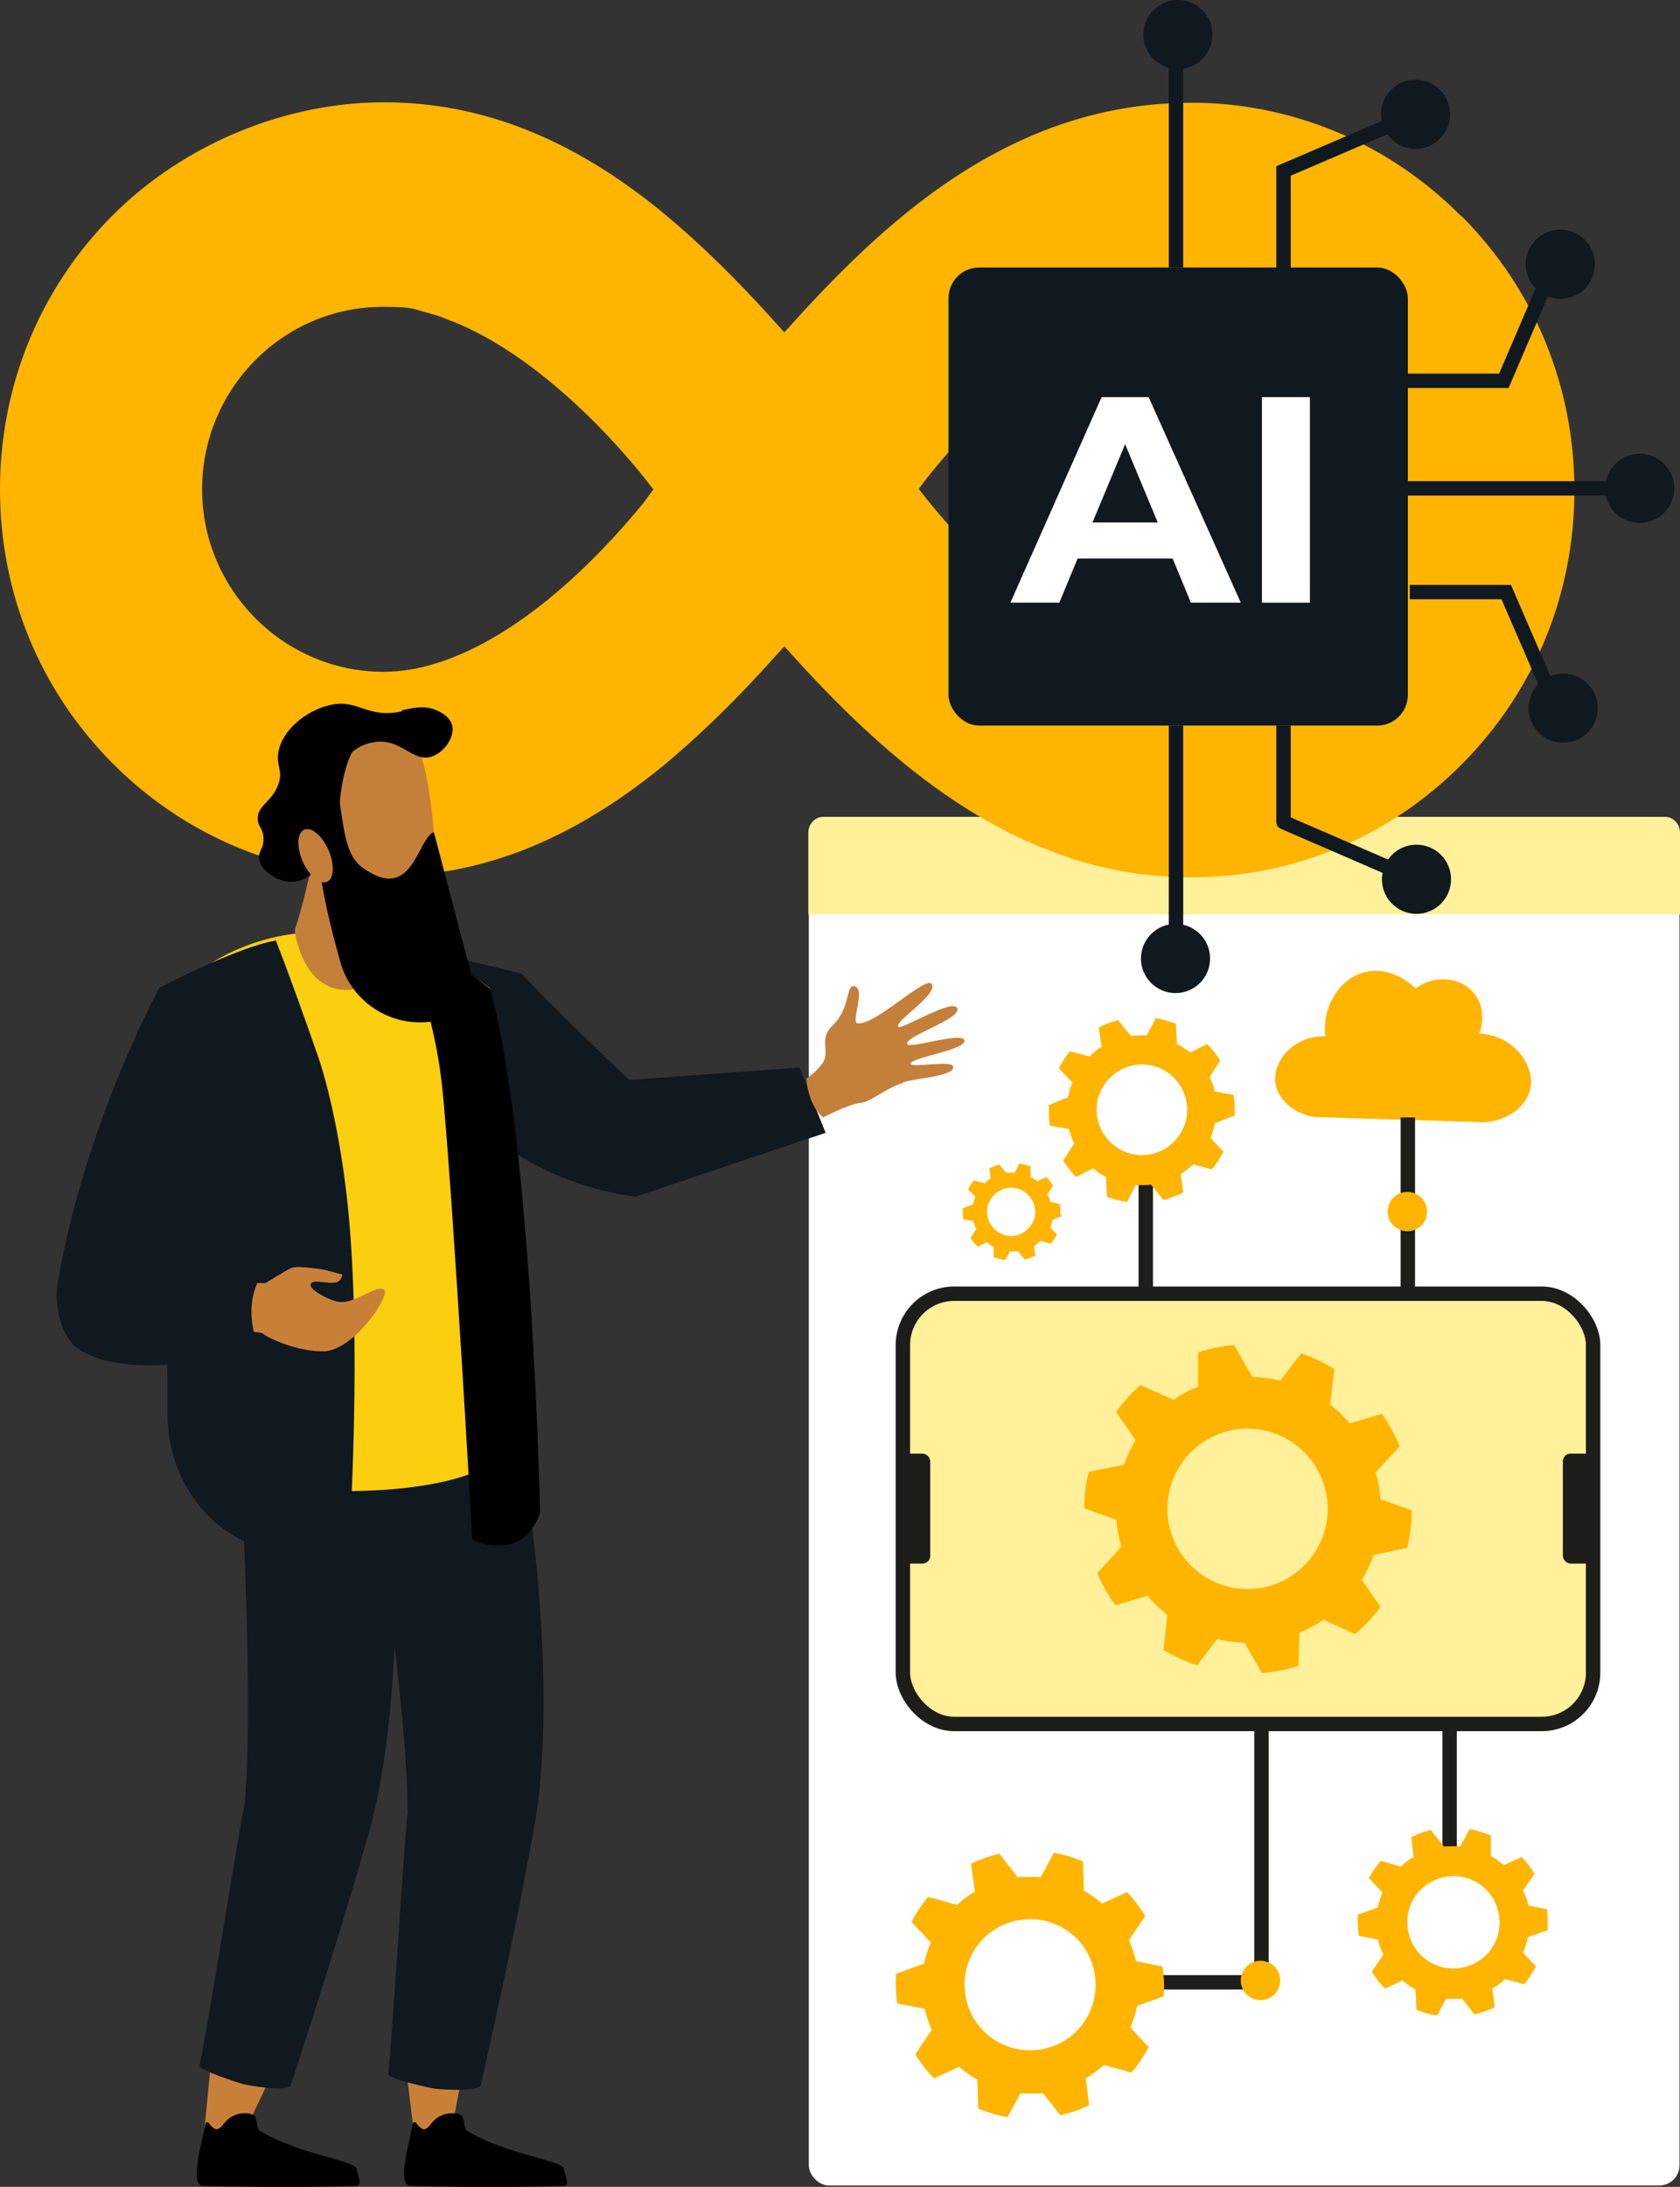 <?xml version="1.0" encoding="UTF-8"?>
<svg id="Layer_1" data-name="Layer 1" xmlns="http://www.w3.org/2000/svg" viewBox="0 0 350 455.39">
  <rect x="0" y="0" width="350" height="455.39" fill="#333333" stroke="none"/>
  <defs>
    <style>
      .cls-1, .cls-2 {
        fill: #fff099;
      }

      .cls-3 {
        fill: #c88039;
      }

      .cls-4 {
        fill: #1d1d1b;
      }

      .cls-5 {
        fill: #101820;
      }

      .cls-2, .cls-6 {
        stroke: #1d1d1b;
      }

      .cls-2, .cls-6, .cls-7, .cls-8 {
        stroke-width: 3px;
      }

      .cls-2, .cls-6, .cls-8 {
        stroke-miterlimit: 10;
      }

      .cls-9 {
        fill: #fff;
      }

      .cls-6 {
        fill: #ffec95;
      }

      .cls-10 {
        fill: #c4803a;
      }

      .cls-11 {
        fill: #fbce10;
      }

      .cls-12 {
        fill: #ffb500;
      }

      .cls-7 {
        stroke-linejoin: round;
      }

      .cls-7, .cls-8 {
        fill: none;
        stroke: #101820;
      }
    </style>
  </defs>
  <g>
    <rect class="cls-9" x="168.5" y="170.3" width="181.4" height="284.8" rx="4.2" ry="4.2"/>
    <path class="cls-12" d="M265.7,225.5c-.6-4.6,3.9-9.9,10.4-9.7-.7-6.5,3.2-12.2,8.4-13.4,5.6-1.3,10.1,3.1,10.4,3.4,4.1-2.9,9.3-2.3,12,.8,2,2.2,2.4,5.6,1.3,8.6,7.3.4,11.7,6.8,10.6,11.6-.8,3.6-4.8,6.7-9.7,6.9-11.7-.4-23.5-.7-35.2-1.1-4.4-.6-7.8-3.8-8.2-7.2h0v.1h0Z"/>
    <rect class="cls-2" x="188.1" y="269.4" width="143.8" height="89.6" rx="10.7" ry="10.7"/>
    <path class="cls-12" d="M293.2,322.2c.6-2.5.9-5.1.9-7.7l-6.5-2.3c-.1-1.9-.5-3.8-1-5.6l5-5.4c-1-2.4-2.2-4.7-3.7-6.8l-6.7,2c-1.2-1.4-2.6-2.8-4.1-3.9l.9-7.4c-2.2-1.4-4.5-2.4-6.9-3.3l-4.4,5.7c-1.9-.5-3.9-.7-5.8-.8l-3.8-6.6c-2.5.2-5,.7-7.5,1.5v7.2c-1.1.4-2,.8-2.9,1.3-.8.4-1.5.9-2.2,1.4l-6.9-3.1c-1.9,1.7-3.6,3.6-5.1,5.6l4.1,5.9c-1,1.6-1.8,3.3-2.4,5.1l-7.4,1.5c-.6,2.5-.9,5.1-.9,7.6l6.7,2.4c.1,1.9.5,3.8,1,5.6l-5,5.5c1,2.4,2.3,4.6,3.8,6.7l6.7-2c1.2,1.5,2.6,2.8,4.1,4l-.8,7.3c2.2,1.3,4.6,2.4,7,3.2l4.2-5.5c1.9.5,3.8.7,5.7.8l3.6,6.3c2.6-.2,5.1-.7,7.6-1.5l.2-6.9c1-.4,2-.9,2.9-1.4.8-.4,1.5-.9,2.1-1.3l6.6,3c2-1.7,3.8-3.6,5.3-5.7l-3.9-5.6c1-1.6,1.8-3.4,2.5-5.2l7.1-1.5h0l-.1-.1h0ZM259.9,330.9c-9.2,0-16.7-7.5-16.7-16.7s7.5-16.7,16.7-16.7,16.7,7.5,16.7,16.7-7.5,16.7-16.7,16.7Z"/>
    <path class="cls-6" d="M293.3,232.7v35.4"/>
    <path class="cls-6" d="M238.7,245v23.9"/>
    <path class="cls-6" d="M262.8,359.6v54.8"/>
    <path class="cls-6" d="M302,358.9v26"/>
    <path class="cls-6" d="M234.3,412.8h29.8"/>
    <path class="cls-12" d="M257.2,232.4c.1-1.5,0-2.9-.2-4.4l-3.9-.7c-.3-1.1-.6-2.1-1.1-3l2.2-3.5c-.8-1.2-1.7-2.4-2.7-3.4l-3.6,1.8c-.8-.7-1.7-1.3-2.7-1.8l-.2-4.2c-1.3-.5-2.7-.9-4.2-1.2l-1.9,3.6c-1.1,0-2.2,0-3.3.1l-2.7-3.3c-1.4.4-2.8.9-4,1.6l.6,4c-.5.3-1,.6-1.4,1-.4.3-.8.6-1.1,1l-4.1-1.1c-.9,1.1-1.7,2.3-2.3,3.6l2.8,2.9c-.4,1-.7,2-.9,3.1l-4,1.6c0,1.4,0,2.9.2,4.3l4,.7c.3,1,.6,2.1,1.1,3l-2.3,3.6c.8,1.2,1.7,2.4,2.7,3.4l3.5-1.8c.8.7,1.7,1.3,2.7,1.8l.2,4.1c1.4.5,2.8.9,4.2,1.1l1.8-3.5c1.1,0,2.2,0,3.2-.1l2.6,3.2c1.4-.4,2.8-.9,4.1-1.6l-.5-3.8c.5-.3,1-.7,1.5-1.1.4-.3.7-.6,1.1-.9l3.9,1c.9-1.1,1.7-2.4,2.4-3.7l-2.7-2.8c.4-1,.7-2.1.9-3.1l3.8-1.5h.3ZM239.5,240.4c-5.1.9-10-2.6-10.9-7.7-.9-5.1,2.6-10,7.7-10.9s10,2.6,10.9,7.7-2.6,10-7.7,10.9Z"/>
    <path class="cls-12" d="M220.9,253c0-.8,0-1.6-.1-2.3l-2-.4c-.1-.6-.3-1.1-.6-1.6l1.2-1.8c-.4-.6-.9-1.3-1.4-1.8l-1.9.9c-.4-.4-.9-.7-1.4-.9v-2.2c-.8-.3-1.6-.5-2.3-.6l-1,1.9h-1.8l-1.4-1.7c-.7.2-1.5.5-2.1.8l.3,2.1c-.3.2-.5.3-.7.5s-.4.3-.6.5l-2.2-.6c-.5.6-.9,1.2-1.2,1.9l1.5,1.5c-.2.5-.4,1.1-.5,1.6l-2.1.8c0,.8,0,1.5.1,2.3l2.1.4c.1.6.3,1.1.6,1.6l-1.2,1.9c.4.6.9,1.2,1.5,1.8l1.9-.9c.4.4.9.7,1.4.9v2.2c.9.3,1.6.5,2.4.6l1-1.8h1.7l1.4,1.7c.8-.2,1.5-.5,2.2-.8l-.3-2c.3-.2.5-.4.8-.6.2-.2.4-.3.6-.5l2.1.6c.5-.6.9-1.2,1.3-1.9l-1.4-1.5c.2-.5.4-1.1.5-1.6l2-.8h0l-.4-.2h0ZM211.5,257.3c-2.7.5-5.3-1.4-5.8-4.1s1.4-5.3,4.1-5.8,5.3,1.4,5.8,4.1-1.4,5.3-4.1,5.8Z"/>
    <rect class="cls-4" x="187.7" y="302.7" width="6.1" height="22.9" rx="1.6" ry="1.6"/>
    <rect class="cls-4" x="325.6" y="302.7" width="6.1" height="22.9" rx="1.6" ry="1.6"/>
    <path class="cls-12" d="M242.4,415.8c.2-2.1.1-4.2-.2-6.3l-5.5-1.1c-.4-1.5-.9-3-1.5-4.4l3.4-5c-1.1-1.8-2.4-3.5-3.8-5l-5.2,2.4c-1.2-1-2.4-1.9-3.8-2.7l-.2-6.1c-1.9-.8-3.9-1.4-6-1.8l-2.8,5.1c-1.6-.1-3.2-.1-4.8,0l-3.8-4.9c-2,.5-4,1.2-5.9,2.1l.8,5.8c-.7.4-1.4.9-2.1,1.4-.6.4-1.1.9-1.6,1.4l-6-1.7c-1.4,1.6-2.5,3.3-3.5,5.2l4,4.3c-.6,1.4-1,2.9-1.4,4.4l-5.8,2.1c-.2,2.1,0,4.2.2,6.2l5.7,1.1c.4,1.5.9,3,1.5,4.4l-3.4,5.1c1.1,1.8,2.4,3.5,3.9,5l5.2-2.4c1.2,1,2.5,1.9,3.8,2.7l.2,6c2,.8,4,1.4,6.1,1.8l2.7-5c1.6.1,3.1.1,4.7,0l3.6,4.6c2.1-.5,4.1-1.2,6-2.1l-.7-5.6c.8-.5,1.5-.9,2.2-1.5.5-.4,1.1-.9,1.6-1.3l5.7,1.6c1.4-1.6,2.6-3.4,3.6-5.3l-3.8-4.1c.6-1.4,1.1-2.9,1.4-4.5l5.6-2h0l-.1.1h0ZM216.6,426.8c-7.5,1.1-14.4-4-15.5-11.5s4-14.4,11.5-15.5,14.4,4,15.5,11.5-4,14.4-11.5,15.5Z"/>
    <path class="cls-12" d="M322.4,402.1c.1-1.5,0-3-.1-4.5l-3.9-.8c-.2-1.1-.6-2.1-1.1-3.1l2.4-3.5c-.8-1.3-1.7-2.5-2.7-3.5l-3.7,1.7c-.8-.7-1.7-1.4-2.7-1.9v-4.3c-1.5-.6-2.9-1-4.4-1.3l-2,3.6c-1.1-.1-2.2,0-3.4,0l-2.7-3.4c-1.4.3-2.8.8-4.1,1.5l.5,4.1c-.5.3-1,.6-1.5,1-.4.3-.8.6-1.1,1l-4.2-1.2c-1,1.1-1.8,2.3-2.5,3.6l2.8,3c-.4,1-.7,2-1,3.1l-4.1,1.5c-.1,1.5,0,3,.2,4.4l4,.8c.2,1.1.6,2.1,1.1,3.1l-2.4,3.6c.8,1.3,1.7,2.4,2.7,3.5l3.7-1.7c.8.7,1.7,1.4,2.7,1.9l.2,4.2c1.4.6,2.8,1,4.3,1.2l1.9-3.5c1.1.1,2.2,0,3.3,0l2.6,3.3c1.5-.4,2.9-.9,4.2-1.5l-.5-3.9c.5-.3,1-.7,1.5-1,.4-.3.8-.6,1.1-1l4,1.1c1-1.1,1.8-2.4,2.5-3.7l-2.7-2.9c.4-1,.8-2.1,1-3.2l3.9-1.4h0l.2.1h0ZM304.2,409.8c-5.3.8-10.1-2.8-10.9-8.1-.8-5.3,2.8-10.1,8.1-10.9,5.3-.8,10.1,2.8,10.9,8.1s-2.8,10.1-8.1,10.9Z"/>
    <circle class="cls-12" cx="293.2" cy="252.3" r="4.1"/>
    <circle class="cls-12" cx="262.6" cy="412.4" r="4.1"/>
    <path class="cls-1" d="M346.9,170.1h-175.4c-1.7,0-3.1,1.5-3.1,3.3v17h181.6v-9h0v-8c0-1.8-1.4-3.3-3.1-3.3Z"/>
  </g>
  <g>
    <path class="cls-12" d="M304.4,45c-14.6-14.7-33.9-23.1-54.5-23.6h-2.1c-20.9.1-40.3,7.7-59.3,23.2-7.6,6.2-15.2,13.6-24,23.4l-1.1,1.2-1.1-1.2c-9-10.1-16.8-17.6-24.3-23.8-18.8-15.4-37.8-22.9-58-22.9s-41.4,8.4-56.6,23.6C8.3,60.1,0,80.3,0,101.9s8.3,41.8,23.4,57c14.7,14.8,34.1,23.1,54.7,23.6h1.9c20.2,0,39.1-7.5,58-22.9,7.6-6.3,15.4-13.8,24.3-23.8l1.1-1.2,1.1,1.2c8.8,9.8,16.5,17.2,24.1,23.4,11.4,9.2,22.4,15.5,33.9,19.3l1.1.4c7.9,2.5,16.1,3.8,24.5,3.8h.1c21.3,0,41.3-8.4,56.4-23.6,15.1-15.2,23.4-35.4,23.4-57s-8.3-41.8-23.4-57h0l-.2-.1h0ZM285.6,102c0,20.6-16.4,37.4-36.8,37.9h-.8c-4.3,0-8.8-.8-13.3-2.4-1-.4-2.1-.8-2.8-1.2l-.3-.2c-21.5-9.4-39.3-33.2-39.5-33.4l-.7-.9.6-.8c.3-.4,7.5-10.1,18.3-19.5,9.2-8.1,23.3-17.7,37.4-17.7s32.9,12.2,36.8,29.5h0c.7,2.8,1,5.7,1,8.6h0l.1.1ZM136.2,101.8l-2.2,3c-2.8,3.4-8.8,10.5-16.7,17.4-9.2,8.1-23.3,17.7-37.4,17.7-20.8,0-37.8-17.1-37.8-38s16.9-38.1,37.8-38c6.7,0,6.2.5,9.4,1.3h0c1.2.3,2.4.7,3.6,1.2,22.8,8.3,42.3,34.3,42.5,34.6l.7.9h0s.1-.1.1-.1Z"/>
    <g>
      <g>
        <line class="cls-8" x1="288.7" y1="101.7" x2="339.5" y2="101.7"/>
        <polyline class="cls-8" points="325.1 51.8 313.3 79.3 293.1 79.3"/>
        <polyline class="cls-7" points="294.9 183.1 267.4 171.2 267.4 151.1"/>
        <line class="cls-8" x1="245" y1="199.6" x2="245" y2="151.1"/>
        <polyline class="cls-8" points="294.9 23.8 267.4 35.6 267.4 55.8"/>
        <line class="cls-8" x1="245" y1="7.2" x2="245" y2="55.7"/>
        <rect class="cls-5" x="197.6" y="55.7" width="95.7" height="95.4" rx="6.4" ry="6.4"/>
        <circle class="cls-5" cx="245.4" cy="7.2" r="7.2"/>
        <circle class="cls-5" cx="244.9" cy="199.6" r="7.2"/>
        <circle class="cls-5" cx="341.6" cy="101.7" r="7.2"/>
        <circle class="cls-5" cx="325.07" cy="55.02" r="7.2" transform="translate(158.2 339.37) rotate(-69.2)"/>
        <circle class="cls-5" cx="294.9" cy="23.8" r="7.2"/>
        <circle class="cls-5" cx="295.1" cy="183.1" r="7.2"/>
        <polyline class="cls-8" points="325.7 150.8 313.8 123.3 293.7 123.3"/>
        <circle class="cls-5" cx="325.67" cy="147.46" r="7.2" transform="translate(64.8 391.91) rotate(-67.5)"/>
      </g>
      <g>
        <path class="cls-9" d="M229.5,82.7l-19,42.8h10.2l3.8-9.2h19.8l3.8,9.2h10.4l-19.2-42.8h-9.8ZM227.6,108.8l6.8-16.3,6.8,16.3h-13.6Z"/>
        <rect class="cls-9" x="262.9" y="82.7" width="10" height="42.8"/>
      </g>
    </g>
  </g>
  <path class="cls-5" d="M166.6,222.4l5.4,13.5c-13.2,4.4-26.3,8.8-39.5,13.3-7-.9-16.4-3.3-25.6-9.4-7.4-4.8-16.8-11.4-18.6-22.1-1.7-10.5,4.8-18.7,4.8-18.7l15.5,3.7c3.9,4.1,7.9,8.2,12.2,12.3,3.5,3.4,6.9,6.7,10.3,9.9,11.8-.9,23.6-1.7,35.4-2.6h0l.1.1Z"/>
  <g id="Legs">
    <path class="cls-3" d="M53.8,433.3c.6.2,1.4.1,2.2,0-1.9,4-3.8,8-5.6,12-3.5-.3-4.7-.8-7.8-2.2.5-4.5.9-9.3,1.4-14.1,2.9,2.1,6.4,3.5,9.8,4.3h0Z"/>
    <path class="cls-3" d="M94.8,429.8c.7,0,1.4,0,2.1-.4-.9,4.2-1.8,8.5-2.5,12.7-3.5.3-4.6,4-8,3.1-.6-4.5-1.6-13.1-2.3-17.9,3.4,1.5,7.2,2.3,10.7,2.5h0Z"/>
    <path class="cls-5" d="M50.9,376.2h0c1.5-14.1.7-46.3-1.4-81.1,10.7-1.7,19.9-1.5,30.7-1.2,4,27.2,2.7,65.9-3.1,86.8-4.9,17.5-11,36.5-16.5,53.5-.5,1.5-8.8.1-9.9-.2-1.1-.3-9.3-2.9-9.1-3.9,2.7-13.8,8.6-51.8,9.3-53.9h0Z"/>
    <path class="cls-5" d="M84.9,377.2h0c.1-14.2-3.7-46.2-9.2-80.6,10.4-2.7,19.7-3.4,30.5-4.1,6.6,26.7,9,65.3,5.3,86.7-3.1,17.9-7.4,37.4-11.3,54.9-.4,1.6-8.8,1-9.9.8s-9.5-2-9.4-3c1.3-14,3.5-52.4,4.1-54.6h0l-.1-.1h0Z"/>
  </g>
  <path d="M50.6,440.1c.8-.1,1.6,0,2.3.4s.5,2.8,1.2,3.2c8.1,5,19.9,6.1,20.2,8,.3,1.8,1.4,3.5-.3,3.5-6.8.3-26.5.2-31.7,0-3-.1,0-9.9.5-12.9,0-.4.5-.5.7-.2.4.5,1.2,1.6,2,1.2.7-.3,1-1,1.5-1.5.8-.9,2.1-1.6,3.4-1.7,0,0,.2,0,.2,0Z"/>
  <path d="M93.8,440.1c.8-.1,1.6,0,2.3.4s.5,2.8,1.2,3.2c8.1,5,19.9,6.1,20.2,8,.3,1.8,1.4,3.5-.3,3.5-6.8.3-26.5.2-31.7,0-3-.1,0-9.9.5-12.9,0-.4.5-.5.7-.2.4.5,1.2,1.6,2,1.2.7-.3,1-1,1.5-1.5.8-.9,2.1-1.6,3.4-1.7h.2Z"/>
  <path class="cls-11" d="M38,305.8s6.1,5.2,35.7,4.7c22.9-.4,28.9-6,28.9-6l-.5-98.7s-10.1-8.2-23.6-11.7c-4-1-8.6-.2-13.4,0-3.5.2-6.9.7-10,1.6-12.2,3.4-20.8,11.5-22.2,17.8-1.6,7.9,5.1,92.2,5.1,92.2h0v.1h0Z"/>
  <path class="cls-5" d="M57.4,195.7s2.7,6.6,8.9,24.4c2.6,7.6,5.5,21.4,6.6,35.9,2.4,30.2-.4,69.1-.4,69.1,0,0-11.4-1.5-15.5-2.2-13.4-2.5-22.1-14.9-22.1-28.5,0-6.8,0-14-.3-19.6-.6-15.6-1-69.3-1-69.3,0,0,15.9-8.3,23.7-9.6h0l.1-.2h0Z"/>
  <path d="M81.3,194s8.9,9.7,11.1,35.2c2.3,25.4,6,91.4,6,91.4,0,0,10.2,5.2,14.1-5.5,0,0-1.5-76.7-10.4-109.2,0,0-11.6-9.6-20.8-11.8h0v-.1Z"/>
  <path class="cls-3" d="M54.9,277.8c.6.6,6.9,3.8,12.9,3.6,6.5-.8,13.3-11.5,12.3-12.7-1.4-1.6-6,2.9-9.5,2.4-1.7-.2-6.1-2.4-5.9-3.6.3-1.2,2.8-.2,5-.4,1.5-.1,1.6-1.7,1.6-1.7l-3.8-1s-5.5-.9-6.7-.4-5.5,3.2-5.5,3.2l-8.2-.2-1.6,10.7s8.3-.9,9.4.1h0Z"/>
  <path class="cls-5" d="M33.3,205.4c8.4,4.4,11.4,22.8,10.5,30.3l-9.2,24.6s1.8,3.3.3,3.9l20.2.6s-5.2,5.4-1.2,16c0,0-26.3,7.9-37.7,0-3.3-2.3-5-8.8-4.2-13.6,5.8-33.6,21.3-61.7,21.3-61.7h0v-.1h0Z"/>
  <path class="cls-10" d="M64.2,183.3s-1,4.9-2.8,10.4c0,0,2.1,18.6,18.2,10.3,0,0-2.3-11.8-.5-17.8,1.8-5.9-13.2-10.5-14.9-2.9h0Z"/>
  <path class="cls-10" d="M67.2,160.9c-2.1,17.1,1.6,30.7,2.9,33.5,2.6,5.5,17.7,3.4,19.1.8,3.6-6.5.6-36.9-2.6-40-3.2-3.1-18.3-2.9-19.4,5.7h0Z"/>
  <path d="M70.5,165.1l-4,13.9c.3,5.7,2.4,14.2,4.4,21.3,2.5,9,11.7,14.3,20.7,12.1h.3c4.5-1.1,7.2-5.7,6.1-10.2l-7.6-28.9c-3.5,1.2-4.4,15.2-15.1,7.2-3.3-2.5-3.7-7.9-4.8-15.3h0s0-.1,0-.1Z"/>
  <path d="M83.8,148.1c-7.5,1.7-9.1-2.8-15.4-1.2-4.7,1.2-9.6,5.1-10.4,9.7-.5,2.9,1,3.8,0,6.7-1.3,3.7-4.4,4.4-4.3,7.2,0,1.7,1.2,2,1.2,4.2s-1.2,2.6-.9,4.2c.4,2.5,3.4,3.9,3.8,4.1.6.2,2.5,1.1,4.9.3.6-.2,2-.8,3.1-2.2,1.7-2.3,1.6-5.5.6-7.7-.7-1.6-1.5-1.7-1.9-3.4-.1-.5-.5-2.3.3-3.8.9-1.5,2.3-1.1,4.1-2.4,2.7-2,1.8-4.6,4.4-7.1,1.9-1.8,4.3-2.1,4.9-2.2,5.4-.7,7.7,4.2,11.6,3.1,2.7-.8,5-4.1,4.4-6.6-.6-2.1-3.2-3.1-3.8-3.3-2.6-.9-4.9-.1-6.7.2h0l.1.2Z"/>
  <path d="M70.5,180.1c-.6-11.5.8-24.1,5.5-26.4,0,0-11.4-1.4-13.9,8.4-2.4,9.7,4.5,19.2,4.5,19.2l3.9-1.2h0Z"/>
  <path class="cls-10" d="M68.6,177.4c-1.2-3-3.4-5.1-5-4.7-1.6.4-1.9,3.2-.7,6.3,1.2,3,3.4,5.1,5,4.7,1.6-.4,1.9-3.2.7-6.3Z"/>
  <path class="cls-10" d="M188.1,225.5c-4.2,1.4-6.6,4-9,4.2-2.5.3-7.6,3-7.6,3,0,0-3-2-3.5-8.1,0,0,1.6-.9,3.2-3,2-2.5-.8-5.2,2.2-8,4-3.7,2.7-9.3,4.9-8.1,1.9,1-1.1,7.5.4,7.6,3.7.4,14.2-10,15.4-8.2,1.4,2.2-7.6,7.6-7,8.9.4.9,11.2-5.9,12.3-3.9,1.2,2.2-11,5.9-10.4,7.5.4,1.1,11.3-2.6,11.9-.8.6,2-11.1,3.6-11.2,4.9,0,1,9-.9,8.9.7,0,2-7.9,2.3-10.5,3.2h0v.1h0Z"/>
</svg>
